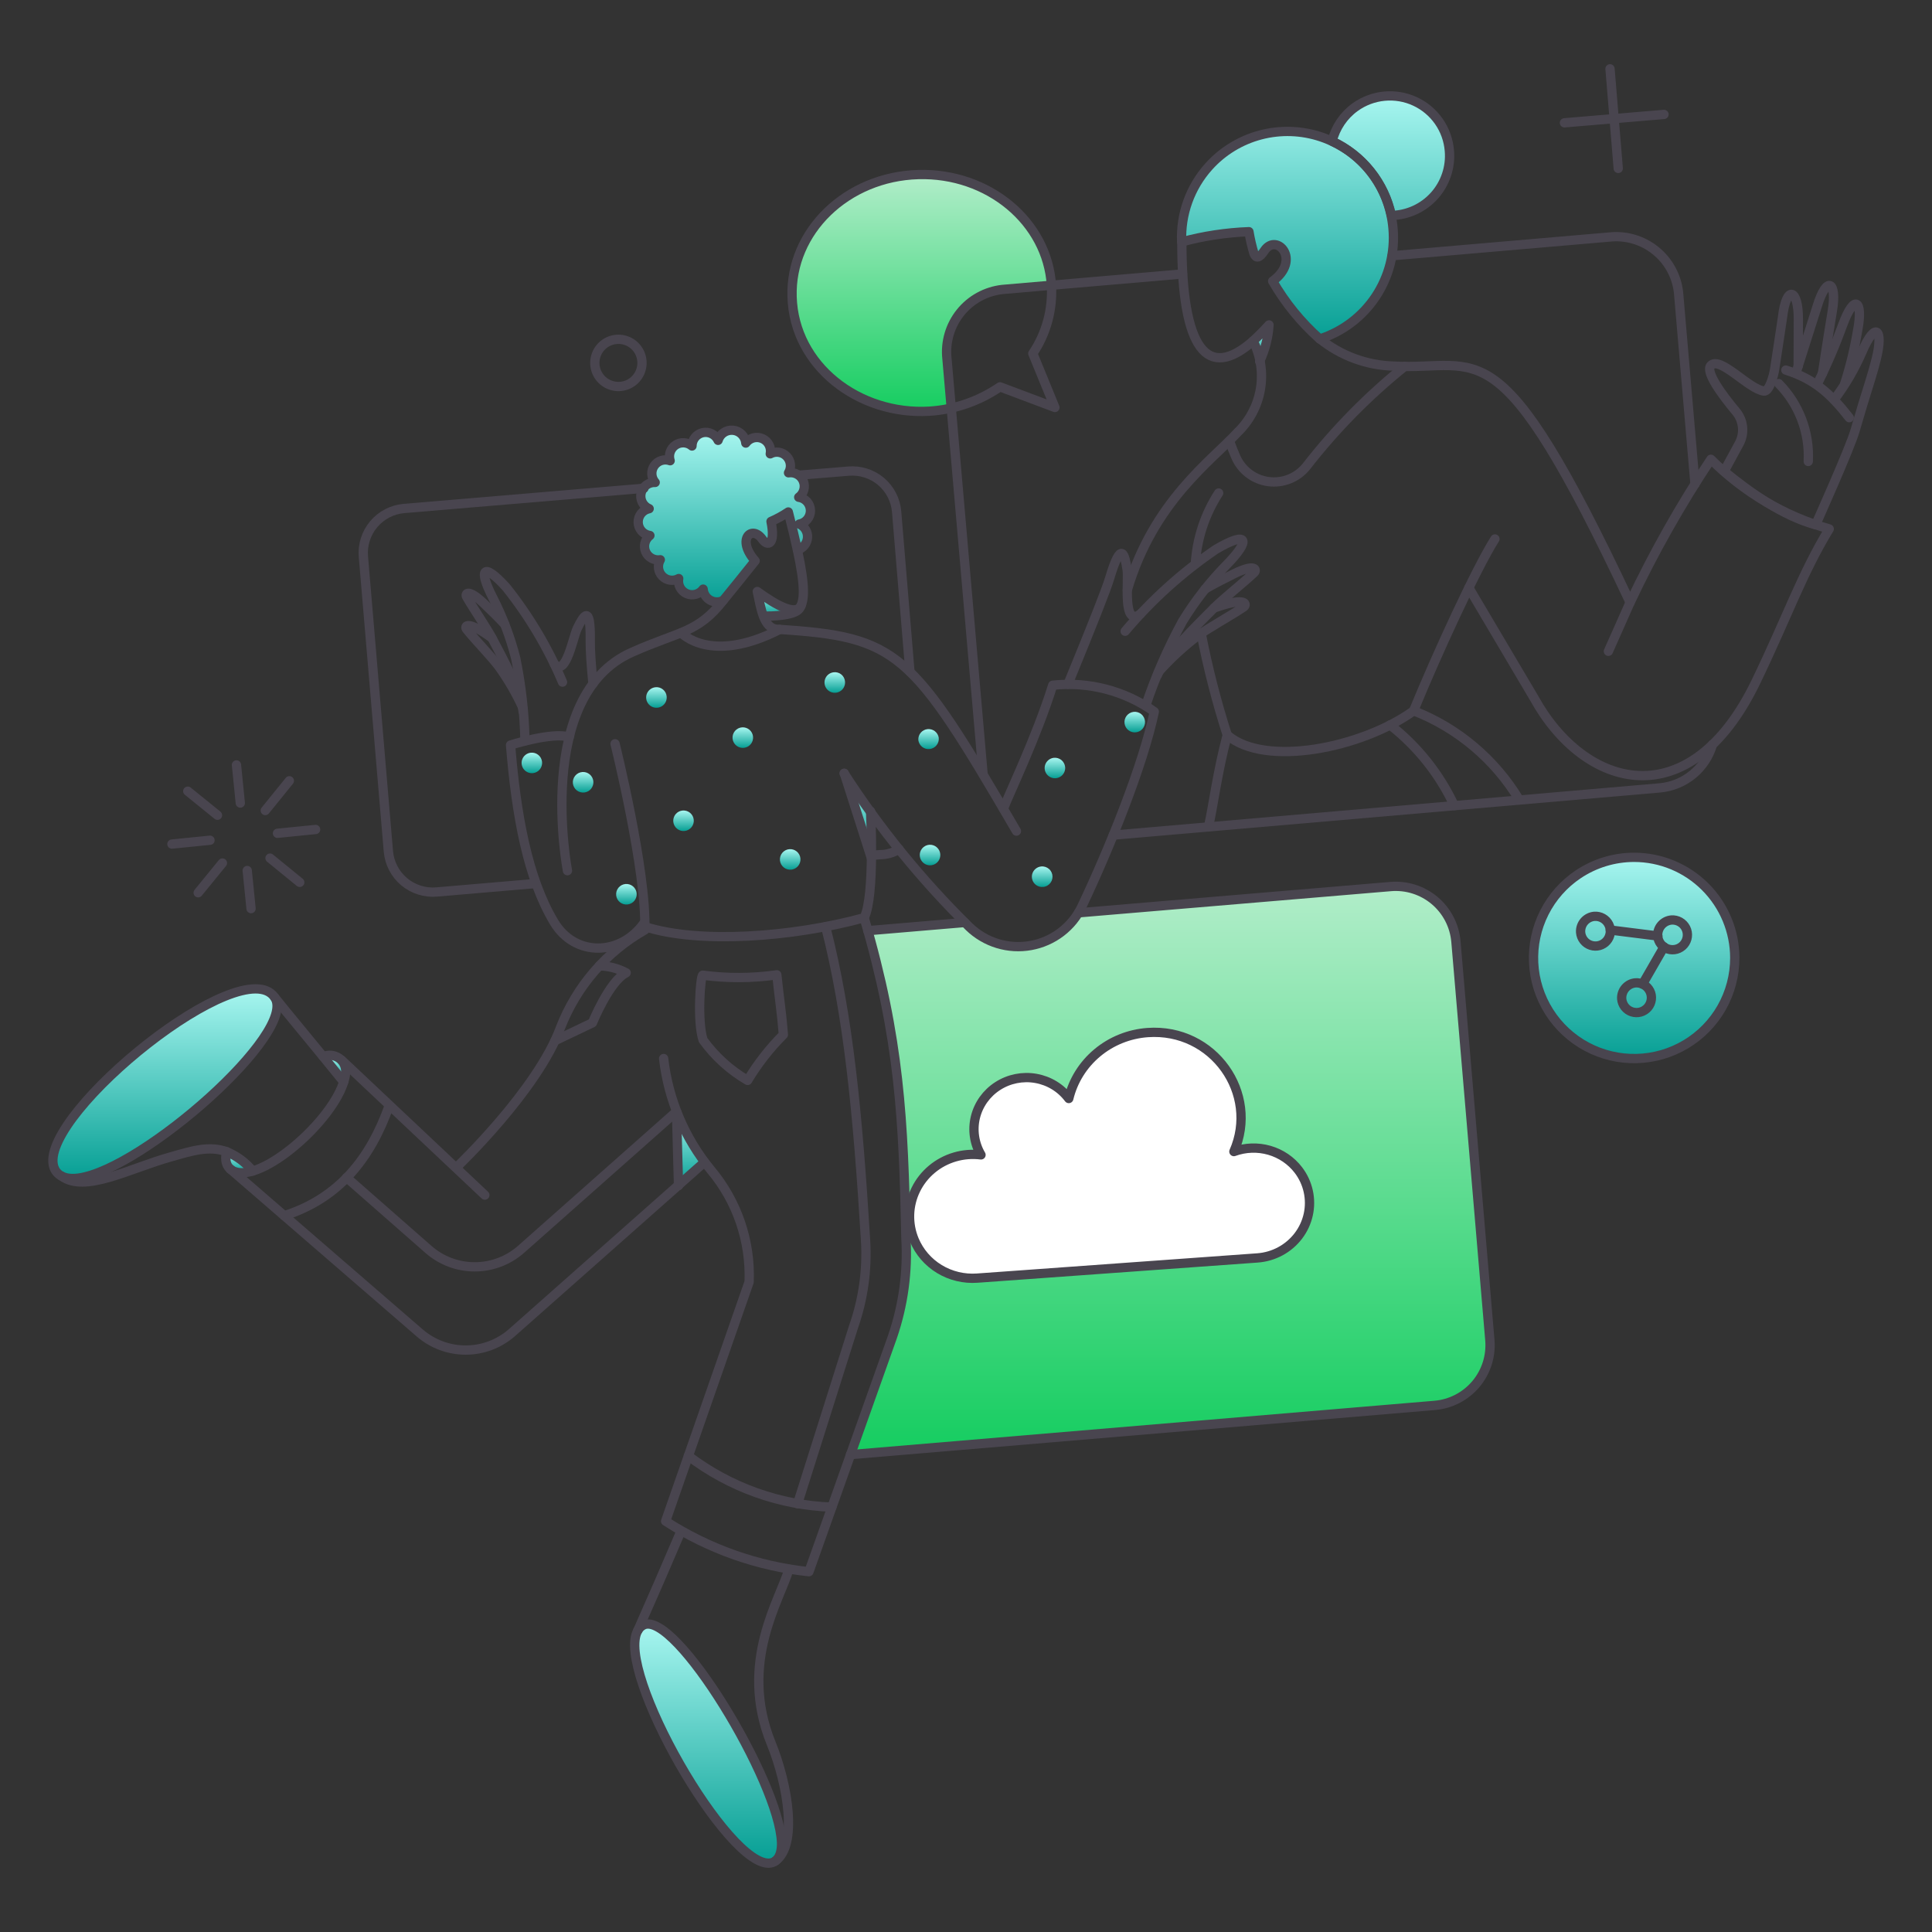 <svg width="160" height="160" viewBox="0 0 160 160" fill="none" xmlns="http://www.w3.org/2000/svg">
<rect x="0" y="0" width="160" height="160" fill="#333333" stroke="none"/>
<path d="M76.052 14.46C70.116 14.626 65.435 19.157 65.6 24.579C65.782 30.892 72.276 35.227 78.785 33.806L78.437 29.713C78.362 29.035 78.42 28.348 78.61 27.693C78.8 27.037 79.117 26.425 79.543 25.892C79.97 25.359 80.497 24.915 81.095 24.586C81.693 24.257 82.35 24.049 83.029 23.974L87.061 23.627C86.729 18.372 81.866 14.294 76.052 14.46Z" fill="url(#paint0_linear_2091_640)"/>
<path fill-rule="evenodd" clip-rule="evenodd" d="M70.434 120.466L118.822 116.388C120.143 116.275 121.366 115.642 122.222 114.628C123.077 113.614 123.495 112.302 123.383 110.98L120.574 77.981C120.461 76.66 119.828 75.437 118.815 74.582C117.801 73.727 116.489 73.309 115.167 73.42L89.313 75.596C88.856 76.292 88.558 76.655 87.872 77.195C86.762 78.044 85.383 78.467 83.987 78.386C82.591 78.306 81.271 77.728 80.265 76.756L79.912 76.406L71.847 77.084C74.521 86.58 74.803 93.168 74.999 102.575C75.162 105.341 74.783 108.111 73.884 110.731L70.434 120.466Z" fill="url(#paint1_linear_2091_640)"/>
<path d="M80.927 105.849C79.828 105.928 78.731 105.665 77.795 105.097C76.859 104.528 76.131 103.684 75.714 102.685C75.438 102.021 75.306 101.308 75.328 100.591C75.35 99.874 75.525 99.169 75.843 98.522C76.159 97.874 76.611 97.299 77.169 96.833C77.726 96.366 78.377 96.02 79.079 95.815C79.78 95.61 80.517 95.551 81.243 95.643C80.687 94.701 80.521 93.584 80.779 92.523C81.037 91.462 81.7 90.537 82.632 89.939C83.563 89.341 84.692 89.115 85.785 89.308C86.879 89.5 87.855 90.096 88.512 90.974C88.866 89.502 89.69 88.178 90.865 87.196C92.039 86.213 93.502 85.624 95.04 85.513C100.504 85.119 104.302 90.571 102.185 95.368C103.126 95.023 104.155 94.986 105.117 95.261C106.08 95.537 106.925 96.111 107.526 96.897C107.924 97.419 108.204 98.019 108.344 98.657C108.485 99.295 108.485 99.956 108.343 100.594C108.201 101.232 107.92 101.833 107.521 102.357C107.121 102.88 106.612 103.314 106.027 103.628C105.442 103.942 104.796 104.129 104.132 104.177L80.927 105.849Z" fill="white"/>
<path d="M80.927 105.849C79.828 105.928 78.731 105.665 77.795 105.097C76.859 104.528 76.131 103.684 75.714 102.685C75.438 102.021 75.306 101.308 75.328 100.591C75.35 99.874 75.525 99.169 75.843 98.522C76.159 97.874 76.611 97.299 77.169 96.833C77.726 96.366 78.377 96.02 79.079 95.815C79.78 95.61 80.517 95.551 81.243 95.643C80.687 94.701 80.521 93.584 80.779 92.523C81.037 91.462 81.7 90.537 82.632 89.939C83.563 89.341 84.692 89.115 85.785 89.308C86.879 89.5 87.855 90.096 88.512 90.974C88.866 89.502 89.69 88.178 90.865 87.196C92.039 86.213 93.502 85.624 95.04 85.513C100.504 85.119 104.302 90.571 102.185 95.368C103.126 95.023 104.155 94.986 105.117 95.261C106.08 95.537 106.925 96.111 107.526 96.897C107.924 97.419 108.204 98.019 108.344 98.657C108.485 99.295 108.485 99.956 108.343 100.594C108.201 101.232 107.92 101.833 107.521 102.357C107.121 102.88 106.612 103.314 106.027 103.628C105.442 103.942 104.796 104.129 104.132 104.177L80.927 105.849Z" stroke="#49454F" stroke-width="0.769" stroke-linecap="round" stroke-linejoin="round"/>
<path d="M103.78 28.233C104.014 28.783 104.191 29.355 104.308 29.94C104.761 28.989 105.029 27.96 105.096 26.908C104.676 27.369 104.237 27.811 103.78 28.233Z" fill="url(#paint2_linear_2091_640)"/>
<path d="M62.716 49C62.845 49.714 63.09 50.402 63.44 51.038C64.604 51.038 65.888 50.888 66.205 50.42C66.25 50.34 66.295 50.254 66.34 50.163C65.902 51.026 64.318 50.15 62.716 49Z" fill="url(#paint3_linear_2091_640)"/>
<path d="M22.74 82.588C19.93 78.555 2.064 93.28 4.631 96.995L5.069 97.388C8.785 99.457 24.929 85.76 22.74 82.588Z" fill="url(#paint4_linear_2091_640)"/>
<path d="M53.307 134.57C49.636 136.316 60.989 156.796 64.451 153.887C66.522 150.881 56.207 133.181 53.307 134.57Z" fill="url(#paint5_linear_2091_640)"/>
<path d="M18.768 95.394C18.697 95.655 18.677 95.927 18.708 96.195C18.859 97.162 20.097 97.207 20.928 96.98C20.346 96.285 19.605 95.741 18.768 95.394Z" fill="url(#paint6_linear_2091_640)"/>
<path d="M26.787 87.511C27.36 88.221 27.949 88.93 28.478 89.581C28.567 89.327 28.622 89.063 28.645 88.796C28.66 88.569 28.616 88.341 28.517 88.136C28.419 87.931 28.268 87.755 28.081 87.625C27.893 87.496 27.676 87.417 27.449 87.397C27.222 87.377 26.994 87.416 26.787 87.511Z" fill="url(#paint7_linear_2091_640)"/>
<path d="M54.273 56.916C54.106 56.934 53.947 57.001 53.818 57.109C53.688 57.217 53.594 57.361 53.546 57.522C53.499 57.684 53.5 57.856 53.55 58.017C53.601 58.178 53.698 58.32 53.829 58.426C53.96 58.532 54.12 58.596 54.288 58.611C54.455 58.626 54.624 58.591 54.772 58.51C54.92 58.429 55.04 58.307 55.118 58.157C55.196 58.008 55.228 57.839 55.21 57.671C55.2 57.559 55.167 57.451 55.114 57.352C55.061 57.253 54.989 57.166 54.901 57.096C54.814 57.025 54.714 56.973 54.606 56.942C54.498 56.911 54.385 56.902 54.273 56.916Z" fill="url(#paint8_linear_2091_640)"/>
<path d="M48.232 63.936C48.117 63.944 48.006 63.974 47.904 64.026C47.802 64.079 47.711 64.151 47.638 64.239C47.564 64.326 47.509 64.428 47.476 64.538C47.442 64.648 47.432 64.763 47.444 64.877C47.456 64.991 47.491 65.101 47.547 65.201C47.603 65.301 47.679 65.389 47.77 65.459C47.86 65.529 47.964 65.58 48.075 65.609C48.186 65.638 48.301 65.645 48.415 65.628C48.633 65.596 48.83 65.481 48.964 65.306C49.099 65.132 49.161 64.913 49.138 64.694C49.114 64.475 49.006 64.273 48.837 64.132C48.669 63.991 48.452 63.92 48.232 63.936Z" fill="url(#paint9_linear_2091_640)"/>
<path d="M51.812 73.209C51.698 73.218 51.587 73.249 51.486 73.301C51.385 73.353 51.295 73.425 51.222 73.513C51.149 73.601 51.094 73.702 51.061 73.811C51.028 73.92 51.017 74.035 51.029 74.148C51.041 74.262 51.076 74.372 51.131 74.472C51.186 74.571 51.261 74.659 51.351 74.729C51.441 74.799 51.544 74.851 51.654 74.881C51.764 74.91 51.879 74.918 51.992 74.902C52.211 74.872 52.41 74.758 52.547 74.583C52.683 74.409 52.746 74.189 52.723 73.969C52.699 73.748 52.591 73.546 52.421 73.404C52.251 73.263 52.033 73.193 51.812 73.209Z" fill="url(#paint10_linear_2091_640)"/>
<path d="M43.959 62.335C43.847 62.346 43.739 62.38 43.641 62.433C43.542 62.486 43.455 62.559 43.384 62.645C43.314 62.733 43.261 62.833 43.229 62.94C43.197 63.048 43.187 63.16 43.199 63.272C43.211 63.383 43.244 63.491 43.298 63.59C43.352 63.688 43.425 63.775 43.512 63.845C43.599 63.915 43.7 63.967 43.807 63.999C43.915 64.03 44.027 64.04 44.139 64.028C44.362 64.003 44.567 63.89 44.708 63.715C44.849 63.54 44.915 63.316 44.891 63.092C44.867 62.868 44.756 62.663 44.581 62.521C44.407 62.379 44.183 62.312 43.959 62.335Z" fill="url(#paint11_linear_2091_640)"/>
<path d="M61.463 60.236C61.348 60.243 61.236 60.273 61.133 60.325C61.031 60.377 60.939 60.449 60.865 60.537C60.791 60.624 60.736 60.726 60.702 60.836C60.668 60.946 60.657 61.062 60.669 61.176C60.681 61.291 60.716 61.401 60.773 61.502C60.828 61.602 60.904 61.69 60.995 61.76C61.086 61.83 61.191 61.882 61.302 61.91C61.413 61.939 61.529 61.945 61.643 61.928C61.86 61.896 62.056 61.781 62.19 61.607C62.324 61.433 62.386 61.214 62.363 60.996C62.34 60.778 62.233 60.577 62.066 60.435C61.898 60.294 61.682 60.222 61.463 60.236Z" fill="url(#paint12_linear_2091_640)"/>
<path d="M56.539 67.123C56.425 67.132 56.315 67.164 56.214 67.216C56.113 67.269 56.024 67.341 55.951 67.428C55.879 67.516 55.824 67.617 55.792 67.726C55.759 67.835 55.748 67.949 55.76 68.062C55.772 68.175 55.807 68.285 55.862 68.384C55.917 68.484 55.992 68.571 56.081 68.641C56.171 68.711 56.273 68.763 56.383 68.793C56.493 68.822 56.608 68.83 56.72 68.814C56.94 68.785 57.139 68.671 57.276 68.496C57.413 68.322 57.476 68.101 57.452 67.88C57.429 67.66 57.32 67.458 57.149 67.316C56.979 67.175 56.76 67.106 56.539 67.123Z" fill="url(#paint13_linear_2091_640)"/>
<path d="M65.374 70.325C65.261 70.333 65.15 70.365 65.049 70.417C64.948 70.469 64.858 70.541 64.785 70.629C64.712 70.717 64.658 70.818 64.625 70.927C64.592 71.036 64.581 71.151 64.593 71.264C64.605 71.377 64.64 71.487 64.695 71.587C64.75 71.686 64.825 71.774 64.915 71.844C65.004 71.915 65.107 71.966 65.217 71.996C65.327 72.026 65.442 72.033 65.555 72.018C65.775 71.988 65.974 71.873 66.111 71.699C66.247 71.525 66.31 71.304 66.287 71.083C66.263 70.863 66.155 70.661 65.985 70.519C65.814 70.377 65.595 70.308 65.374 70.325Z" fill="url(#paint14_linear_2091_640)"/>
<path d="M69.044 55.675C68.876 55.693 68.718 55.76 68.588 55.867C68.459 55.975 68.364 56.119 68.316 56.281C68.269 56.443 68.27 56.615 68.32 56.776C68.371 56.937 68.467 57.079 68.599 57.185C68.73 57.291 68.889 57.355 69.057 57.37C69.225 57.385 69.394 57.35 69.541 57.269C69.689 57.189 69.81 57.066 69.888 56.916C69.966 56.767 69.998 56.598 69.98 56.43C69.97 56.319 69.937 56.21 69.884 56.111C69.831 56.012 69.759 55.925 69.672 55.855C69.585 55.784 69.484 55.732 69.376 55.701C69.268 55.67 69.155 55.661 69.044 55.675Z" fill="url(#paint15_linear_2091_640)"/>
<path d="M76.958 69.962C76.844 69.97 76.733 70.001 76.632 70.054C76.53 70.106 76.44 70.178 76.367 70.266C76.294 70.353 76.24 70.454 76.206 70.564C76.173 70.673 76.162 70.787 76.174 70.901C76.186 71.014 76.221 71.124 76.276 71.224C76.332 71.324 76.407 71.411 76.496 71.482C76.586 71.552 76.689 71.603 76.799 71.633C76.91 71.663 77.025 71.67 77.138 71.655C77.357 71.624 77.556 71.51 77.692 71.336C77.829 71.162 77.892 70.941 77.868 70.721C77.845 70.501 77.737 70.299 77.567 70.157C77.397 70.015 77.178 69.945 76.958 69.962Z" fill="url(#paint16_linear_2091_640)"/>
<path d="M76.988 62.033C77.099 62.021 77.207 61.987 77.305 61.934C77.403 61.881 77.49 61.808 77.56 61.721C77.63 61.634 77.682 61.535 77.714 61.427C77.745 61.32 77.755 61.208 77.743 61.097C77.709 60.881 77.593 60.687 77.42 60.554C77.246 60.422 77.028 60.361 76.811 60.384C76.594 60.407 76.394 60.513 76.253 60.679C76.112 60.846 76.04 61.06 76.052 61.278C76.064 61.389 76.097 61.497 76.15 61.595C76.204 61.693 76.276 61.78 76.363 61.85C76.45 61.92 76.55 61.972 76.657 62.004C76.765 62.035 76.877 62.045 76.988 62.033Z" fill="url(#paint17_linear_2091_640)"/>
<path d="M86.216 71.759C86.049 71.777 85.891 71.844 85.762 71.952C85.633 72.059 85.538 72.203 85.49 72.364C85.454 72.485 85.445 72.612 85.465 72.736C85.484 72.861 85.531 72.98 85.601 73.084C85.672 73.188 85.765 73.275 85.874 73.339C85.983 73.403 86.104 73.442 86.23 73.453C86.349 73.464 86.469 73.451 86.582 73.413C86.695 73.376 86.799 73.314 86.887 73.234C86.975 73.153 87.046 73.055 87.094 72.945C87.141 72.836 87.165 72.718 87.164 72.598C87.163 72.479 87.137 72.361 87.088 72.252C87.038 72.144 86.967 72.046 86.877 71.967C86.788 71.888 86.683 71.829 86.569 71.793C86.455 71.757 86.335 71.745 86.216 71.759Z" fill="url(#paint18_linear_2091_640)"/>
<path d="M87.273 62.758C87.106 62.777 86.948 62.844 86.819 62.952C86.69 63.059 86.595 63.203 86.547 63.364C86.512 63.485 86.504 63.611 86.524 63.735C86.544 63.859 86.591 63.977 86.662 64.081C86.733 64.184 86.826 64.271 86.934 64.334C87.042 64.398 87.163 64.437 87.288 64.448C87.413 64.459 87.539 64.442 87.656 64.399C87.774 64.356 87.881 64.287 87.969 64.198C88.057 64.109 88.124 64.001 88.166 63.882C88.207 63.764 88.222 63.638 88.209 63.513C88.185 63.289 88.073 63.084 87.898 62.941C87.722 62.8 87.497 62.735 87.273 62.758Z" fill="url(#paint19_linear_2091_640)"/>
<path d="M94.824 59.738C94.815 59.624 94.784 59.513 94.732 59.412C94.68 59.31 94.608 59.22 94.52 59.147C94.433 59.074 94.331 59.02 94.222 58.986C94.113 58.953 93.998 58.942 93.885 58.955C93.771 58.967 93.661 59.001 93.562 59.057C93.462 59.112 93.374 59.187 93.304 59.276C93.234 59.366 93.182 59.469 93.152 59.58C93.123 59.69 93.115 59.805 93.131 59.918C93.161 60.137 93.275 60.336 93.45 60.472C93.624 60.609 93.845 60.672 94.065 60.648C94.285 60.625 94.487 60.517 94.629 60.347C94.77 60.177 94.841 59.958 94.824 59.738Z" fill="url(#paint20_linear_2091_640)"/>
<path d="M120.03 12.482C119.938 11.31 119.431 10.211 118.601 9.38C117.77 8.549 116.671 8.041 115.5 7.948C114.329 7.855 113.163 8.183 112.213 8.873C111.262 9.563 110.588 10.569 110.313 11.711C108.948 11.076 107.443 10.803 105.943 10.919C104.443 11.035 102.997 11.534 101.746 12.371C100.495 13.207 99.48 14.351 98.8 15.693C98.119 17.035 97.795 18.53 97.86 20.033C99.679 19.54 101.549 19.256 103.432 19.187C103.534 19.805 103.675 20.417 103.855 21.018C104.021 21.395 104.277 21.425 104.73 20.73C105.743 19.266 107.796 21.531 105.395 23.283C106.431 25.077 107.748 26.694 109.295 28.071C111.372 27.403 113.127 25.987 114.219 24.099C115.311 22.21 115.664 19.983 115.208 17.85C115.317 17.85 115.425 17.844 115.534 17.831C116.18 17.776 116.809 17.593 117.385 17.294C117.961 16.995 118.473 16.585 118.89 16.088C119.308 15.591 119.624 15.017 119.819 14.398C120.015 13.779 120.086 13.128 120.03 12.482Z" fill="url(#paint21_linear_2091_640)"/>
<path d="M56.025 92.057L56.192 98.186L58.349 96.238C57.408 94.944 56.628 93.54 56.025 92.057Z" fill="url(#paint22_linear_2091_640)"/>
<path d="M69.89 64.072L72.034 67.123L72.155 71.035L69.89 64.072Z" fill="url(#paint23_linear_2091_640)"/>
<path d="M66.19 43.397C66.452 43.349 66.689 43.209 66.858 43.002C67.027 42.795 67.117 42.535 67.111 42.267C67.106 42 67.006 41.744 66.828 41.544C66.651 41.344 66.409 41.214 66.144 41.177C66.349 41.027 66.497 40.813 66.565 40.569C66.633 40.325 66.617 40.065 66.52 39.831C66.422 39.597 66.248 39.403 66.027 39.28C65.805 39.157 65.549 39.112 65.299 39.153C65.427 38.94 65.481 38.691 65.454 38.444C65.426 38.197 65.317 37.966 65.145 37.787C64.973 37.608 64.746 37.491 64.501 37.454C64.255 37.417 64.004 37.462 63.786 37.582C63.839 37.328 63.803 37.064 63.685 36.834C63.566 36.603 63.372 36.421 63.135 36.316C62.898 36.212 62.632 36.193 62.382 36.261C62.132 36.329 61.913 36.481 61.762 36.691C61.738 36.419 61.619 36.164 61.427 35.97C61.234 35.776 60.98 35.655 60.708 35.628C60.436 35.601 60.163 35.67 59.937 35.822C59.71 35.975 59.544 36.202 59.467 36.464C59.36 36.229 59.176 36.038 58.945 35.922C58.714 35.806 58.45 35.772 58.198 35.827C57.945 35.882 57.719 36.021 57.557 36.222C57.395 36.423 57.307 36.674 57.307 36.932C57.118 36.77 56.882 36.675 56.634 36.66C56.386 36.646 56.14 36.713 55.934 36.852C55.728 36.992 55.573 37.194 55.494 37.43C55.414 37.666 55.415 37.92 55.495 38.156C55.26 38.069 55.003 38.063 54.764 38.139C54.526 38.215 54.319 38.367 54.177 38.574C54.035 38.779 53.966 39.027 53.98 39.277C53.994 39.527 54.091 39.765 54.256 39.953C53.989 39.939 53.726 40.019 53.513 40.179C53.3 40.34 53.15 40.571 53.091 40.831C53.031 41.091 53.065 41.364 53.187 41.601C53.309 41.839 53.511 42.025 53.758 42.128C53.496 42.179 53.261 42.321 53.094 42.529C52.927 42.737 52.839 42.997 52.846 43.264C52.854 43.53 52.955 43.785 53.133 43.984C53.311 44.183 53.554 44.312 53.818 44.348C53.618 44.5 53.474 44.715 53.41 44.958C53.346 45.201 53.365 45.458 53.464 45.689C53.563 45.92 53.736 46.111 53.956 46.233C54.177 46.353 54.431 46.397 54.679 46.357C54.554 46.571 54.503 46.82 54.533 47.066C54.564 47.312 54.674 47.541 54.847 47.718C55.021 47.895 55.248 48.01 55.493 48.045C55.738 48.08 55.988 48.033 56.205 47.913C56.155 48.165 56.193 48.428 56.312 48.656C56.432 48.884 56.627 49.064 56.863 49.166C57.1 49.269 57.364 49.287 57.612 49.218C57.861 49.149 58.078 48.998 58.228 48.788C58.241 48.977 58.301 49.159 58.402 49.319C58.503 49.478 58.642 49.61 58.807 49.703C58.971 49.796 59.156 49.847 59.345 49.85C59.534 49.854 59.721 49.811 59.889 49.725C60.025 49.559 61.879 47.278 62.532 46.447C60.932 44.635 62.261 43.457 63.121 44.651C63.575 45.3 64.235 45.118 63.845 43.185C64.346 42.967 64.825 42.705 65.278 42.4C65.597 43.623 65.835 44.666 66.034 45.541C66.263 45.482 66.468 45.352 66.62 45.169C66.772 44.987 66.863 44.762 66.88 44.525C66.897 44.288 66.84 44.052 66.716 43.85C66.592 43.648 66.408 43.489 66.19 43.397Z" fill="url(#paint24_linear_2091_640)"/>
<path d="M66.038 45.541C65.842 44.666 65.6 43.624 65.284 42.4C64.831 42.705 64.351 42.967 63.851 43.185C64.244 45.118 63.584 45.296 63.126 44.65C62.275 43.45 60.937 44.635 62.537 46.447C61.663 47.545 60.782 48.638 59.894 49.725C59.726 49.811 59.539 49.855 59.35 49.851C59.161 49.847 58.976 49.797 58.811 49.704C58.646 49.611 58.507 49.479 58.406 49.319C58.305 49.159 58.246 48.977 58.233 48.788C58.082 48.997 57.865 49.148 57.617 49.216C57.369 49.284 57.105 49.266 56.869 49.164C56.633 49.061 56.439 48.882 56.319 48.654C56.199 48.427 56.16 48.165 56.209 47.912C55.993 48.033 55.743 48.08 55.498 48.045C55.252 48.01 55.026 47.895 54.852 47.718C54.679 47.541 54.568 47.312 54.538 47.066C54.508 46.82 54.559 46.571 54.684 46.357C54.436 46.397 54.181 46.353 53.961 46.232C53.741 46.111 53.567 45.92 53.468 45.689C53.369 45.458 53.35 45.2 53.415 44.958C53.479 44.714 53.623 44.5 53.823 44.348C53.559 44.312 53.316 44.183 53.138 43.984C52.96 43.785 52.858 43.53 52.851 43.264C52.844 42.997 52.931 42.736 53.098 42.529C53.265 42.321 53.501 42.179 53.762 42.128C53.516 42.025 53.314 41.838 53.192 41.601C53.07 41.364 53.036 41.091 53.095 40.831C53.155 40.57 53.304 40.34 53.518 40.179C53.731 40.019 53.994 39.939 54.261 39.953C54.095 39.765 53.998 39.527 53.983 39.276C53.968 39.026 54.037 38.778 54.18 38.572C54.322 38.366 54.529 38.213 54.768 38.137C55.007 38.062 55.264 38.068 55.499 38.156C55.422 37.921 55.423 37.667 55.503 37.434C55.583 37.2 55.737 36.998 55.942 36.86C56.147 36.722 56.392 36.655 56.639 36.669C56.885 36.682 57.121 36.776 57.309 36.936C57.309 36.678 57.397 36.428 57.559 36.226C57.722 36.025 57.948 35.886 58.2 35.831C58.453 35.776 58.716 35.81 58.947 35.926C59.178 36.042 59.362 36.233 59.469 36.468C59.546 36.206 59.712 35.979 59.939 35.826C60.166 35.674 60.438 35.605 60.711 35.632C60.983 35.658 61.237 35.779 61.429 35.974C61.621 36.168 61.74 36.423 61.764 36.695C61.916 36.486 62.135 36.334 62.385 36.267C62.634 36.199 62.9 36.219 63.136 36.323C63.373 36.427 63.567 36.609 63.686 36.839C63.804 37.069 63.841 37.333 63.789 37.586C64.006 37.466 64.257 37.421 64.503 37.458C64.748 37.495 64.975 37.612 65.147 37.791C65.32 37.97 65.428 38.201 65.456 38.448C65.484 38.694 65.429 38.944 65.301 39.156C65.551 39.116 65.808 39.161 66.029 39.284C66.251 39.407 66.424 39.601 66.522 39.835C66.62 40.069 66.635 40.329 66.567 40.573C66.499 40.817 66.351 41.031 66.146 41.181C66.412 41.217 66.655 41.347 66.834 41.547C67.012 41.747 67.112 42.004 67.118 42.271C67.123 42.539 67.033 42.8 66.863 43.007C66.694 43.214 66.455 43.354 66.192 43.401C66.408 43.494 66.59 43.653 66.712 43.854C66.835 44.056 66.891 44.29 66.874 44.525C66.858 44.761 66.768 44.985 66.618 45.167C66.468 45.349 66.266 45.48 66.038 45.541Z" stroke="#49454F" stroke-width="0.769" stroke-linecap="round" stroke-linejoin="round"/>
<path d="M66.22 39.349L70.267 39.017C70.751 38.975 71.237 39.029 71.7 39.175C72.162 39.322 72.591 39.558 72.962 39.871C73.332 40.184 73.637 40.568 73.859 40.999C74.081 41.431 74.216 41.901 74.255 42.385L75.357 55.63" stroke="#49454F" stroke-width="0.769" stroke-linecap="round" stroke-linejoin="round"/>
<path d="M72.306 70.823L72.925 70.777C73.466 70.771 73.994 70.614 74.45 70.325" stroke="#49454F" stroke-width="0.769" stroke-linecap="round" stroke-linejoin="round"/>
<path d="M44.276 73.176L36.151 73.871C35.176 73.952 34.208 73.643 33.461 73.012C32.713 72.381 32.247 71.478 32.164 70.504L30.095 46.097C30.013 45.122 30.322 44.154 30.953 43.407C31.585 42.659 32.487 42.193 33.463 42.11L53.328 40.436" stroke="#49454F" stroke-width="0.769" stroke-linecap="round" stroke-linejoin="round"/>
<path d="M70.434 120.466L118.822 116.388C120.143 116.275 121.366 115.642 122.222 114.628C123.077 113.614 123.495 112.302 123.383 110.98L120.574 77.981C120.461 76.66 119.828 75.437 118.815 74.582C117.801 73.727 116.489 73.309 115.167 73.42L89.313 75.596" stroke="#49454F" stroke-width="0.769" stroke-linecap="round" stroke-linejoin="round"/>
<path d="M71.868 77.076L79.903 76.396" stroke="#49454F" stroke-width="0.769" stroke-linecap="round" stroke-linejoin="round"/>
<path d="M97.936 22.688L83.014 23.972C81.647 24.125 80.396 24.812 79.536 25.885C78.675 26.958 78.275 28.328 78.422 29.695L81.413 64.114" stroke="#49454F" stroke-width="0.769" stroke-linecap="round" stroke-linejoin="round"/>
<path d="M92.197 69.162L137.459 65.25C138.463 65.159 139.417 64.768 140.196 64.126C140.974 63.485 141.542 62.624 141.823 61.655" stroke="#49454F" stroke-width="0.769" stroke-linecap="round" stroke-linejoin="round"/>
<path d="M140.373 40.089L139.029 24.458C138.939 23.085 138.308 21.803 137.275 20.895C136.242 19.986 134.89 19.524 133.517 19.61L115.288 21.181" stroke="#49454F" stroke-width="0.769" stroke-linecap="round" stroke-linejoin="round"/>
<path d="M123.806 44.635C122.25 47.081 118.973 54.225 117.07 58.861C120.723 60.289 123.802 62.886 125.826 66.247" stroke="#49454F" stroke-width="0.769" stroke-linecap="round" stroke-linejoin="round"/>
<path d="M99.476 52.459C100.028 55.303 100.749 58.112 101.635 60.871C100.804 63.996 100.472 66.775 100.08 68.482" stroke="#49454F" stroke-width="0.769" stroke-linecap="round" stroke-linejoin="round"/>
<path d="M100.925 40.83C99.785 42.588 99.119 44.612 98.993 46.704" stroke="#49454F" stroke-width="0.769" stroke-linecap="round" stroke-linejoin="round"/>
<path d="M117.055 58.877C112.796 61.943 104.746 63.573 101.635 60.87" stroke="#49454F" stroke-width="0.769" stroke-linecap="round" stroke-linejoin="round"/>
<path d="M115.122 60.039C117.394 61.816 119.214 64.103 120.437 66.715" stroke="#49454F" stroke-width="0.769" stroke-linecap="round" stroke-linejoin="round"/>
<path d="M104.318 29.923C104.764 28.976 105.028 27.953 105.095 26.908C104.676 27.369 104.237 27.811 103.78 28.234" stroke="#49454F" stroke-width="0.769" stroke-linecap="round" stroke-linejoin="round"/>
<path d="M121.646 48.683L127.053 57.819C131.236 65.401 139.948 67.786 145.418 56.461C147.999 51.114 149.223 47.52 151.489 43.804C147.784 42.748 144.411 40.763 141.69 38.036C139.176 41.82 136.939 45.782 134.999 49.891C124.05 26.618 122.705 30.721 115.411 30.318C113.185 30.256 111.042 29.466 109.31 28.067" stroke="#49454F" stroke-width="0.769" stroke-linecap="round" stroke-linejoin="round"/>
<path d="M93.359 48.864C95.519 41.524 100.357 38.131 102.481 35.816C103.48 34.857 104.146 33.604 104.38 32.239C104.614 30.874 104.403 29.47 103.78 28.234C99.974 31.587 97.875 28.913 97.875 20.035" stroke="#49454F" stroke-width="0.769" stroke-linecap="round" stroke-linejoin="round"/>
<path d="M116.33 30.348C113.303 32.781 110.571 35.559 108.19 38.626C107.816 39.091 107.329 39.451 106.775 39.671C106.221 39.891 105.619 39.964 105.029 39.882C104.438 39.8 103.879 39.566 103.406 39.203C102.933 38.84 102.562 38.361 102.33 37.812C102.148 37.389 101.977 36.96 101.817 36.528" stroke="#49454F" stroke-width="0.769" stroke-linecap="round" stroke-linejoin="round"/>
<path d="M134.997 49.89L133.2 53.938" stroke="#49454F" stroke-width="0.769" stroke-linecap="round" stroke-linejoin="round"/>
<path d="M59.892 49.725C57.781 52.431 56.286 52.254 52.31 54.029C44.215 57.639 46.994 72.107 46.994 72.107" stroke="#49454F" stroke-width="0.769" stroke-linecap="round" stroke-linejoin="round"/>
<path d="M66.038 45.541C66.698 48.6 66.638 49.771 66.205 50.404C65.886 50.873 64.604 51.023 63.441 51.023" stroke="#49454F" stroke-width="0.769" stroke-linecap="round" stroke-linejoin="round"/>
<path d="M66.343 50.15C65.92 51.026 64.317 50.15 62.716 48.987C63.018 50.377 63.229 52.042 64.362 52.113C74.403 52.743 75.463 53.88 84.177 68.829" stroke="#49454F" stroke-width="0.769" stroke-linecap="round" stroke-linejoin="round"/>
<path d="M83.104 66.972C83.482 65.915 85.823 61.097 87.182 56.747C90.159 56.427 93.151 57.206 95.594 58.937C94.658 63.377 91.94 70.114 89.598 75.065C89.2 75.902 88.609 76.632 87.873 77.195C87.137 77.758 86.277 78.138 85.365 78.303C84.453 78.468 83.515 78.414 82.628 78.145C81.742 77.876 80.931 77.4 80.265 76.756C76.355 72.912 72.881 68.648 69.905 64.042" stroke="#49454F" stroke-width="0.769" stroke-linecap="round" stroke-linejoin="round"/>
<path d="M69.92 64.042L72.155 71.035" stroke="#49454F" stroke-width="0.769" stroke-linecap="round" stroke-linejoin="round"/>
<path d="M53.414 76.744C57.899 78.176 65.571 77.634 71.567 76.003C72.473 74.221 72.096 67.184 72.096 67.184" stroke="#49454F" stroke-width="0.769" stroke-linecap="round" stroke-linejoin="round"/>
<path d="M53.367 76.396C51.435 79.174 47.636 79.277 45.891 76.381C43.693 72.719 42.75 67.5 42.282 61.701C42.282 61.701 45.705 60.605 47.138 61.035" stroke="#49454F" stroke-width="0.769" stroke-linecap="round" stroke-linejoin="round"/>
<path d="M58.349 96.238L42.401 110.359C41.346 111.287 39.991 111.801 38.586 111.807C37.181 111.812 35.822 111.308 34.759 110.389L19.07 96.815" stroke="#49454F" stroke-width="0.769" stroke-linecap="round" stroke-linejoin="round"/>
<path d="M40.153 98.974L28.282 87.783" stroke="#49454F" stroke-width="0.769" stroke-linecap="round" stroke-linejoin="round"/>
<path d="M50.936 61.596C50.936 61.596 53.562 72.183 53.398 77.015C50.202 78.831 47.733 81.697 46.409 85.126C44.48 90.337 37.8 96.679 37.8 96.679" stroke="#49454F" stroke-width="0.769" stroke-linecap="round" stroke-linejoin="round"/>
<path d="M71.566 76.003C74.526 86.077 74.82 92.799 75.024 102.553C75.187 105.318 74.808 108.089 73.91 110.709L66.993 130.161C62.763 129.717 58.697 128.284 55.123 125.978L62.04 106.163C62.173 102.779 61.038 99.466 58.856 96.875C56.696 94.244 55.343 91.045 54.959 87.662" stroke="#49454F" stroke-width="0.769" stroke-linecap="round" stroke-linejoin="round"/>
<path d="M56.419 52.413C56.419 52.413 58.834 55.071 64.574 52.126" stroke="#49454F" stroke-width="0.769" stroke-linecap="round" stroke-linejoin="round"/>
<path d="M43.475 61.354C43.428 59.049 43.17 56.754 42.705 54.497C42.26 52.76 41.621 51.078 40.802 49.482C39.6 47.139 39.99 46.504 41.92 48.637C43.826 51.03 45.396 53.672 46.586 56.49" stroke="#49454F" stroke-width="0.769" stroke-linecap="round" stroke-linejoin="round"/>
<path d="M45.916 54.998C46.875 56.085 47.449 52.769 47.81 52.035C48.308 51.023 48.924 49.921 48.882 53.032C48.87 53.893 48.973 55.267 49.109 56.626" stroke="#49454F" stroke-width="0.769" stroke-linecap="round" stroke-linejoin="round"/>
<path d="M41.799 51.703C41.361 51.22 40.367 50.254 40.078 49.981C38.758 48.719 38.495 49.164 38.645 49.424C39.218 50.429 40.292 51.976 40.794 52.926C41.596 54.466 43.225 57.397 43.316 58.907" stroke="#49454F" stroke-width="0.769" stroke-linecap="round" stroke-linejoin="round"/>
<path d="M40.742 52.836C40.485 52.655 40.272 52.506 40.153 52.428C38.623 51.431 38.462 51.885 38.641 52.11C39.366 53.016 40.682 54.358 41.33 55.221C42.089 56.284 42.747 57.416 43.292 58.603" stroke="#49454F" stroke-width="0.769" stroke-linecap="round" stroke-linejoin="round"/>
<path d="M94.885 58.439C95.695 56.023 96.716 53.684 97.936 51.447C98.969 49.758 100.19 48.193 101.576 46.78C103.61 44.71 103.407 43.895 100.67 45.511C97.878 47.417 95.358 49.693 93.179 52.277" stroke="#49454F" stroke-width="0.769" stroke-linecap="round" stroke-linejoin="round"/>
<path d="M94.448 50.844C92.925 51.98 93.487 48.1 93.344 47.187C93.152 45.963 92.876 44.59 91.894 47.897C91.622 48.802 90.519 51.607 88.439 56.671" stroke="#49454F" stroke-width="0.769" stroke-linecap="round" stroke-linejoin="round"/>
<path d="M99.793 48.788C100.412 48.411 101.772 47.731 102.164 47.535C103.977 46.628 104.095 47.201 103.871 47.414C102.942 48.297 101.304 49.575 100.473 50.419C99.13 51.781 96.455 54.346 95.851 55.917" stroke="#49454F" stroke-width="0.769" stroke-linecap="round" stroke-linejoin="round"/>
<path d="M100.548 50.344C100.88 50.238 101.152 50.148 101.303 50.105C103.239 49.512 103.266 50.089 102.995 50.272C101.933 50.988 100.112 51.981 99.143 52.688C97.997 53.563 96.936 54.544 95.972 55.618" stroke="#49454F" stroke-width="0.769" stroke-linecap="round" stroke-linejoin="round"/>
<path d="M22.74 82.588C20.052 78.726 3.574 92.047 4.411 96.457C4.541 97.14 5.131 97.751 6.509 97.564C11.805 96.847 24.726 85.445 22.74 82.588Z" stroke="#49454F" stroke-width="0.769" stroke-linecap="round" stroke-linejoin="round"/>
<path d="M22.74 82.588C23.57 83.645 26.424 87.058 28.463 89.593" stroke="#49454F" stroke-width="0.769" stroke-linecap="round" stroke-linejoin="round"/>
<path d="M65.329 129.95C64.692 132.351 61.118 137.62 63.864 144.373C65.27 147.831 66.084 152.873 64.182 154.142" stroke="#49454F" stroke-width="0.769" stroke-linecap="round" stroke-linejoin="round"/>
<path d="M52.824 135.024C54.032 132.3 55.22 129.567 56.388 126.825" stroke="#49454F" stroke-width="0.769" stroke-linecap="round" stroke-linejoin="round"/>
<path d="M53.307 134.571C49.93 136.176 58.944 152.684 63.079 154.19C64.221 154.606 64.766 153.792 64.722 152.579C64.534 147.536 55.917 133.332 53.307 134.571Z" stroke="#49454F" stroke-width="0.769" stroke-linecap="round" stroke-linejoin="round"/>
<path d="M26.772 87.511C26.98 87.417 27.207 87.379 27.434 87.399C27.66 87.419 27.878 87.498 28.065 87.626C28.252 87.755 28.403 87.931 28.502 88.136C28.601 88.341 28.645 88.568 28.63 88.795C28.38 91.979 22.464 97.433 19.805 97.112C19.009 97.014 18.504 96.452 18.77 95.38" stroke="#49454F" stroke-width="0.769" stroke-linecap="round" stroke-linejoin="round"/>
<path d="M66.052 124.538L70.687 109.878C71.491 107.587 71.83 105.158 71.683 102.735C71.041 92.239 70.264 84.128 68.376 76.744" stroke="#49454F" stroke-width="0.769" stroke-linecap="round" stroke-linejoin="round"/>
<path d="M57.007 120.571C60.435 123.179 64.587 124.662 68.893 124.815" stroke="#49454F" stroke-width="0.769" stroke-linecap="round" stroke-linejoin="round"/>
<path d="M23.54 100.681C28.116 99.215 30.684 95.905 32.224 91.589" stroke="#49454F" stroke-width="0.769" stroke-linecap="round" stroke-linejoin="round"/>
<path d="M56.025 92.057L43.173 103.445C42.116 104.386 40.751 104.909 39.335 104.915C37.92 104.92 36.551 104.408 35.486 103.475L28.705 97.524" stroke="#49454F" stroke-width="0.769" stroke-linecap="round" stroke-linejoin="round"/>
<path d="M58.2 80.76C58.004 80.79 57.717 84.597 58.23 86.137C59.213 87.495 60.468 88.632 61.916 89.475C62.744 88.095 63.738 86.822 64.876 85.684C64.725 83.766 64.543 82.754 64.333 80.73C62.299 81.021 60.236 81.031 58.2 80.76Z" stroke="#49454F" stroke-width="0.769" stroke-linecap="round" stroke-linejoin="round"/>
<path d="M49.638 79.99C50.413 80.001 51.174 80.198 51.858 80.564C50.468 81.243 49.064 84.704 49.064 84.704L45.967 86.184" stroke="#49454F" stroke-width="0.769" stroke-linecap="round" stroke-linejoin="round"/>
<path d="M147.894 30.648C150.282 31.403 151.61 32.626 153.148 34.59" stroke="#49454F" stroke-width="0.769" stroke-linecap="round" stroke-linejoin="round"/>
<path d="M147.306 31.768C148.139 32.614 148.787 33.624 149.208 34.734C149.63 35.844 149.815 37.03 149.752 38.216" stroke="#49454F" stroke-width="0.769" stroke-linecap="round" stroke-linejoin="round"/>
<path d="M151.896 33.096C152.823 31.876 153.598 30.547 154.205 29.14C155.319 26.527 156.002 27.252 155.383 29.729C155.239 30.307 155.077 30.881 154.9 31.45C154.459 32.845 154.036 34.244 153.631 35.649C153.203 37.143 150.367 43.457 150.367 43.457C147.709 42.747 144.946 40.815 142.786 39.032C142.832 38.941 143.98 36.828 144.024 36.752C144.258 36.329 144.357 35.846 144.309 35.365C144.26 34.885 144.066 34.431 143.753 34.064C142.66 32.753 141.198 30.8 141.683 30.272C142.435 29.455 144.809 32.219 146.078 32.387C146.531 32.447 146.894 31.073 146.968 30.575C147.105 29.669 147.582 26.587 147.618 26.286C147.947 23.486 148.947 23.96 148.932 26.436C148.917 28.793 148.917 30.318 148.917 30.318" stroke="#49454F" stroke-width="0.769" stroke-linecap="round" stroke-linejoin="round"/>
<path d="M148.725 30.922C148.725 30.922 150.372 25.757 150.476 25.41C151.295 22.707 152.154 23.326 151.745 25.756C151.353 28.083 150.929 30.922 150.929 30.922" stroke="#49454F" stroke-width="0.769" stroke-linecap="round" stroke-linejoin="round"/>
<path d="M150.526 31.753C151.314 30.173 152.009 28.549 152.61 26.889C153.589 24.231 154.308 24.91 153.848 27.328C153.596 28.831 153.238 30.315 152.776 31.768" stroke="#49454F" stroke-width="0.769" stroke-linecap="round" stroke-linejoin="round"/>
<path d="M120.03 12.482C119.96 11.609 119.66 10.771 119.16 10.054C118.659 9.336 117.977 8.764 117.183 8.397C116.388 8.029 115.511 7.88 114.64 7.964C113.769 8.048 112.936 8.362 112.226 8.873C111.275 9.558 110.599 10.559 110.319 11.697C111.559 12.269 112.648 13.122 113.5 14.19C114.353 15.257 114.944 16.508 115.228 17.843C115.902 17.828 116.566 17.674 117.179 17.392C117.791 17.11 118.34 16.705 118.79 16.202C119.24 15.7 119.582 15.11 119.795 14.47C120.009 13.831 120.089 13.154 120.03 12.482Z" stroke="#49454F" stroke-width="0.769" stroke-linecap="round" stroke-linejoin="round"/>
<path d="M115.364 18.931C115.223 17.224 114.585 15.596 113.529 14.248C112.473 12.9 111.045 11.89 109.422 11.344C107.799 10.797 106.052 10.738 104.396 11.173C102.739 11.608 101.246 12.518 100.102 13.792C98.566 15.499 97.762 17.74 97.86 20.033C99.679 19.54 101.549 19.256 103.432 19.187C103.534 19.806 103.675 20.417 103.855 21.018C104.021 21.395 104.277 21.425 104.73 20.731C105.743 19.266 107.796 21.531 105.395 23.283C106.431 25.077 107.748 26.694 109.295 28.071C111.192 27.459 112.825 26.222 113.927 24.562C115.03 22.902 115.536 20.916 115.364 18.931Z" stroke="#49454F" stroke-width="0.769" stroke-linecap="round" stroke-linejoin="round"/>
<path d="M14.237 69.902L17.393 69.585" stroke="#49454F" stroke-width="0.769" stroke-linecap="round" stroke-linejoin="round"/>
<path d="M22.981 69.01L26.138 68.694" stroke="#49454F" stroke-width="0.769" stroke-linecap="round" stroke-linejoin="round"/>
<path d="M19.583 63.347L19.901 66.504" stroke="#49454F" stroke-width="0.769" stroke-linecap="round" stroke-linejoin="round"/>
<path d="M20.474 72.092L20.791 75.248" stroke="#49454F" stroke-width="0.769" stroke-linecap="round" stroke-linejoin="round"/>
<path d="M15.551 65.522L18.012 67.515" stroke="#49454F" stroke-width="0.769" stroke-linecap="round" stroke-linejoin="round"/>
<path d="M22.362 71.065L24.824 73.073" stroke="#49454F" stroke-width="0.769" stroke-linecap="round" stroke-linejoin="round"/>
<path d="M23.963 64.661L21.969 67.123" stroke="#49454F" stroke-width="0.769" stroke-linecap="round" stroke-linejoin="round"/>
<path d="M18.42 71.472L16.412 73.934" stroke="#49454F" stroke-width="0.769" stroke-linecap="round" stroke-linejoin="round"/>
<path d="M87.364 33.746L85.533 29.276C86.652 27.612 87.193 25.626 87.073 23.624C86.741 18.37 81.863 14.291 76.049 14.457C70.113 14.623 65.432 19.154 65.597 24.576C65.762 30.3 71.117 34.398 76.966 34.053C79.062 33.921 81.082 33.224 82.814 32.036L87.364 33.746Z" stroke="#49454F" stroke-width="0.769" stroke-linecap="round" stroke-linejoin="round"/>
<path d="M52.568 31.466C52.288 31.733 51.936 31.912 51.555 31.979C51.174 32.046 50.782 31.999 50.428 31.843C50.074 31.688 49.774 31.431 49.567 31.105C49.359 30.779 49.252 30.398 49.261 30.012C49.269 29.625 49.392 29.25 49.614 28.933C49.835 28.616 50.146 28.372 50.506 28.232C50.867 28.092 51.261 28.061 51.638 28.145C52.016 28.229 52.36 28.422 52.627 28.702C52.984 29.077 53.179 29.578 53.168 30.096C53.157 30.614 52.941 31.106 52.568 31.466Z" stroke="#49454F" stroke-width="0.769" stroke-linecap="round" stroke-linejoin="round"/>
<path d="M133.335 5.7L134.015 13.947" stroke="#49454F" stroke-width="0.769" stroke-linecap="round" stroke-linejoin="round"/>
<path d="M137.805 9.476L129.56 10.171" stroke="#49454F" stroke-width="0.769" stroke-linecap="round" stroke-linejoin="round"/>
<path d="M20.927 96.98C20.352 96.276 19.611 95.726 18.769 95.38C17.305 94.851 15.868 95.319 14.161 95.803C10.723 96.758 7.036 98.832 5.102 97.4" stroke="#49454F" stroke-width="0.769" stroke-linecap="round" stroke-linejoin="round"/>
<path d="M56.192 98.189L56.025 92.057" stroke="#49454F" stroke-width="0.769" stroke-linecap="round" stroke-linejoin="round"/>
<path d="M143.666 79.332C143.666 80.772 143.293 82.187 142.584 83.44C141.874 84.693 140.852 85.74 139.617 86.48C138.382 87.221 136.977 87.628 135.537 87.663C134.098 87.699 132.674 87.361 131.404 86.682C130.135 86.003 129.063 85.007 128.292 83.791C127.522 82.574 127.08 81.179 127.01 79.741C126.94 78.303 127.243 76.871 127.89 75.585C128.538 74.299 129.508 73.203 130.705 72.404C132.075 71.488 133.686 71 135.334 71C137.543 71.003 139.66 71.882 141.222 73.444C142.784 75.006 143.663 77.123 143.666 79.332Z" fill="url(#paint25_linear_2091_640)"/>
<path d="M135.436 81.397C135.679 81.378 135.923 81.431 136.135 81.551C136.348 81.67 136.52 81.85 136.631 82.068C136.741 82.285 136.785 82.531 136.755 82.773C136.726 83.015 136.626 83.243 136.467 83.428C136.309 83.613 136.099 83.747 135.864 83.813C135.629 83.879 135.38 83.873 135.148 83.798C134.916 83.722 134.712 83.579 134.561 83.387C134.411 83.195 134.321 82.963 134.302 82.72C134.282 82.395 134.389 82.075 134.601 81.828C134.813 81.581 135.112 81.426 135.436 81.397Z" stroke="#49454F" stroke-width="0.769" stroke-linecap="round" stroke-linejoin="round"/>
<path d="M138.417 76.191C138.66 76.173 138.904 76.226 139.116 76.346C139.329 76.465 139.501 76.645 139.612 76.863C139.722 77.08 139.766 77.326 139.736 77.568C139.707 77.81 139.607 78.038 139.448 78.223C139.29 78.408 139.08 78.542 138.845 78.608C138.61 78.674 138.361 78.668 138.129 78.593C137.897 78.517 137.693 78.374 137.542 78.182C137.392 77.99 137.302 77.758 137.283 77.515C137.263 77.19 137.37 76.87 137.581 76.623C137.793 76.376 138.093 76.221 138.417 76.191Z" stroke="#49454F" stroke-width="0.769" stroke-linecap="round" stroke-linejoin="round"/>
<path d="M132.034 75.886C132.277 75.867 132.52 75.921 132.733 76.041C132.946 76.16 133.118 76.34 133.229 76.558C133.339 76.775 133.382 77.02 133.353 77.262C133.324 77.505 133.224 77.733 133.065 77.918C132.906 78.103 132.696 78.237 132.462 78.303C132.227 78.368 131.978 78.363 131.746 78.287C131.514 78.212 131.31 78.069 131.159 77.877C131.009 77.685 130.918 77.453 130.9 77.21C130.879 76.885 130.986 76.564 131.198 76.317C131.41 76.07 131.71 75.915 132.034 75.886Z" stroke="#49454F" stroke-width="0.769" stroke-linecap="round" stroke-linejoin="round"/>
<path d="M133.357 77.02L137.298 77.515" stroke="#49454F" stroke-width="0.769" stroke-linecap="round" stroke-linejoin="round"/>
<path d="M136.032 81.498L137.806 78.416" stroke="#49454F" stroke-width="0.769" stroke-linecap="round" stroke-linejoin="round"/>
<path d="M143.666 79.332C143.666 80.772 143.293 82.187 142.584 83.44C141.874 84.693 140.852 85.74 139.617 86.48C138.382 87.221 136.977 87.628 135.538 87.663C134.098 87.699 132.674 87.361 131.405 86.682C130.135 86.003 129.063 85.007 128.293 83.791C127.523 82.574 127.081 81.179 127.01 79.741C126.94 78.303 127.243 76.871 127.891 75.585C128.538 74.299 129.508 73.203 130.705 72.404C132.076 71.488 133.687 71 135.335 71C137.543 71.003 139.661 71.882 141.222 73.444C142.784 75.006 143.663 77.123 143.666 79.332Z" stroke="#49454F" stroke-width="0.769" stroke-linecap="round" stroke-linejoin="round"/>
<defs>
<linearGradient id="paint0_linear_2091_640" x1="76.329" y1="14.456" x2="76.329" y2="34.077" gradientUnits="userSpaceOnUse">
<stop stop-color="#B1EDC9"/>
<stop offset="1" stop-color="#15CD60"/>
</linearGradient>
<linearGradient id="paint1_linear_2091_640" x1="96.917" y1="73.403" x2="96.917" y2="120.466" gradientUnits="userSpaceOnUse">
<stop stop-color="#B1EDC9"/>
<stop offset="1" stop-color="#15CD60"/>
</linearGradient>
<linearGradient id="paint2_linear_2091_640" x1="104.438" y1="26.908" x2="104.438" y2="29.94" gradientUnits="userSpaceOnUse">
<stop stop-color="#A8F6F0"/>
<stop offset="1" stop-color="#069F94"/>
</linearGradient>
<linearGradient id="paint3_linear_2091_640" x1="64.528" y1="49" x2="64.528" y2="51.038" gradientUnits="userSpaceOnUse">
<stop stop-color="#A8F6F0"/>
<stop offset="1" stop-color="#069F94"/>
</linearGradient>
<linearGradient id="paint4_linear_2091_640" x1="13.661" y1="81.895" x2="13.661" y2="97.6" gradientUnits="userSpaceOnUse">
<stop stop-color="#A8F6F0"/>
<stop offset="1" stop-color="#069F94"/>
</linearGradient>
<linearGradient id="paint5_linear_2091_640" x1="58.655" y1="134.493" x2="58.655" y2="154.169" gradientUnits="userSpaceOnUse">
<stop stop-color="#A8F6F0"/>
<stop offset="1" stop-color="#069F94"/>
</linearGradient>
<linearGradient id="paint6_linear_2091_640" x1="19.811" y1="95.394" x2="19.811" y2="97.093" gradientUnits="userSpaceOnUse">
<stop stop-color="#A8F6F0"/>
<stop offset="1" stop-color="#069F94"/>
</linearGradient>
<linearGradient id="paint7_linear_2091_640" x1="27.717" y1="87.392" x2="27.717" y2="89.581" gradientUnits="userSpaceOnUse">
<stop stop-color="#A8F6F0"/>
<stop offset="1" stop-color="#069F94"/>
</linearGradient>
<linearGradient id="paint8_linear_2091_640" x1="54.363" y1="56.91" x2="54.363" y2="58.614" gradientUnits="userSpaceOnUse">
<stop stop-color="#A8F6F0"/>
<stop offset="1" stop-color="#069F94"/>
</linearGradient>
<linearGradient id="paint9_linear_2091_640" x1="48.291" y1="63.934" x2="48.291" y2="65.637" gradientUnits="userSpaceOnUse">
<stop stop-color="#A8F6F0"/>
<stop offset="1" stop-color="#069F94"/>
</linearGradient>
<linearGradient id="paint10_linear_2091_640" x1="51.876" y1="73.207" x2="51.876" y2="74.91" gradientUnits="userSpaceOnUse">
<stop stop-color="#A8F6F0"/>
<stop offset="1" stop-color="#069F94"/>
</linearGradient>
<linearGradient id="paint11_linear_2091_640" x1="44.045" y1="62.331" x2="44.045" y2="64.033" gradientUnits="userSpaceOnUse">
<stop stop-color="#A8F6F0"/>
<stop offset="1" stop-color="#069F94"/>
</linearGradient>
<linearGradient id="paint12_linear_2091_640" x1="61.516" y1="60.234" x2="61.516" y2="61.938" gradientUnits="userSpaceOnUse">
<stop stop-color="#A8F6F0"/>
<stop offset="1" stop-color="#069F94"/>
</linearGradient>
<linearGradient id="paint13_linear_2091_640" x1="56.606" y1="67.12" x2="56.606" y2="68.822" gradientUnits="userSpaceOnUse">
<stop stop-color="#A8F6F0"/>
<stop offset="1" stop-color="#069F94"/>
</linearGradient>
<linearGradient id="paint14_linear_2091_640" x1="65.44" y1="70.322" x2="65.44" y2="72.025" gradientUnits="userSpaceOnUse">
<stop stop-color="#A8F6F0"/>
<stop offset="1" stop-color="#069F94"/>
</linearGradient>
<linearGradient id="paint15_linear_2091_640" x1="69.133" y1="55.669" x2="69.133" y2="57.374" gradientUnits="userSpaceOnUse">
<stop stop-color="#A8F6F0"/>
<stop offset="1" stop-color="#069F94"/>
</linearGradient>
<linearGradient id="paint16_linear_2091_640" x1="77.021" y1="69.959" x2="77.021" y2="71.663" gradientUnits="userSpaceOnUse">
<stop stop-color="#A8F6F0"/>
<stop offset="1" stop-color="#069F94"/>
</linearGradient>
<linearGradient id="paint17_linear_2091_640" x1="76.899" y1="60.379" x2="76.899" y2="62.038" gradientUnits="userSpaceOnUse">
<stop stop-color="#A8F6F0"/>
<stop offset="1" stop-color="#069F94"/>
</linearGradient>
<linearGradient id="paint18_linear_2091_640" x1="86.31" y1="71.753" x2="86.31" y2="73.457" gradientUnits="userSpaceOnUse">
<stop stop-color="#A8F6F0"/>
<stop offset="1" stop-color="#069F94"/>
</linearGradient>
<linearGradient id="paint19_linear_2091_640" x1="87.364" y1="62.754" x2="87.364" y2="64.451" gradientUnits="userSpaceOnUse">
<stop stop-color="#A8F6F0"/>
<stop offset="1" stop-color="#069F94"/>
</linearGradient>
<linearGradient id="paint20_linear_2091_640" x1="93.975" y1="58.95" x2="93.975" y2="60.653" gradientUnits="userSpaceOnUse">
<stop stop-color="#A8F6F0"/>
<stop offset="1" stop-color="#069F94"/>
</linearGradient>
<linearGradient id="paint21_linear_2091_640" x1="108.95" y1="7.933" x2="108.95" y2="28.071" gradientUnits="userSpaceOnUse">
<stop stop-color="#A8F6F0"/>
<stop offset="1" stop-color="#069F94"/>
</linearGradient>
<linearGradient id="paint22_linear_2091_640" x1="57.187" y1="92.057" x2="57.187" y2="98.186" gradientUnits="userSpaceOnUse">
<stop stop-color="#A8F6F0"/>
<stop offset="1" stop-color="#069F94"/>
</linearGradient>
<linearGradient id="paint23_linear_2091_640" x1="71.023" y1="64.072" x2="71.023" y2="71.035" gradientUnits="userSpaceOnUse">
<stop stop-color="#A8F6F0"/>
<stop offset="1" stop-color="#069F94"/>
</linearGradient>
<linearGradient id="paint24_linear_2091_640" x1="59.979" y1="35.622" x2="59.979" y2="49.851" gradientUnits="userSpaceOnUse">
<stop stop-color="#A8F6F0"/>
<stop offset="1" stop-color="#069F94"/>
</linearGradient>
<linearGradient id="paint25_linear_2091_640" x1="135.333" y1="71" x2="135.333" y2="87.666" gradientUnits="userSpaceOnUse">
<stop stop-color="#A8F6F0"/>
<stop offset="1" stop-color="#069F94"/>
</linearGradient>
</defs>
</svg>

